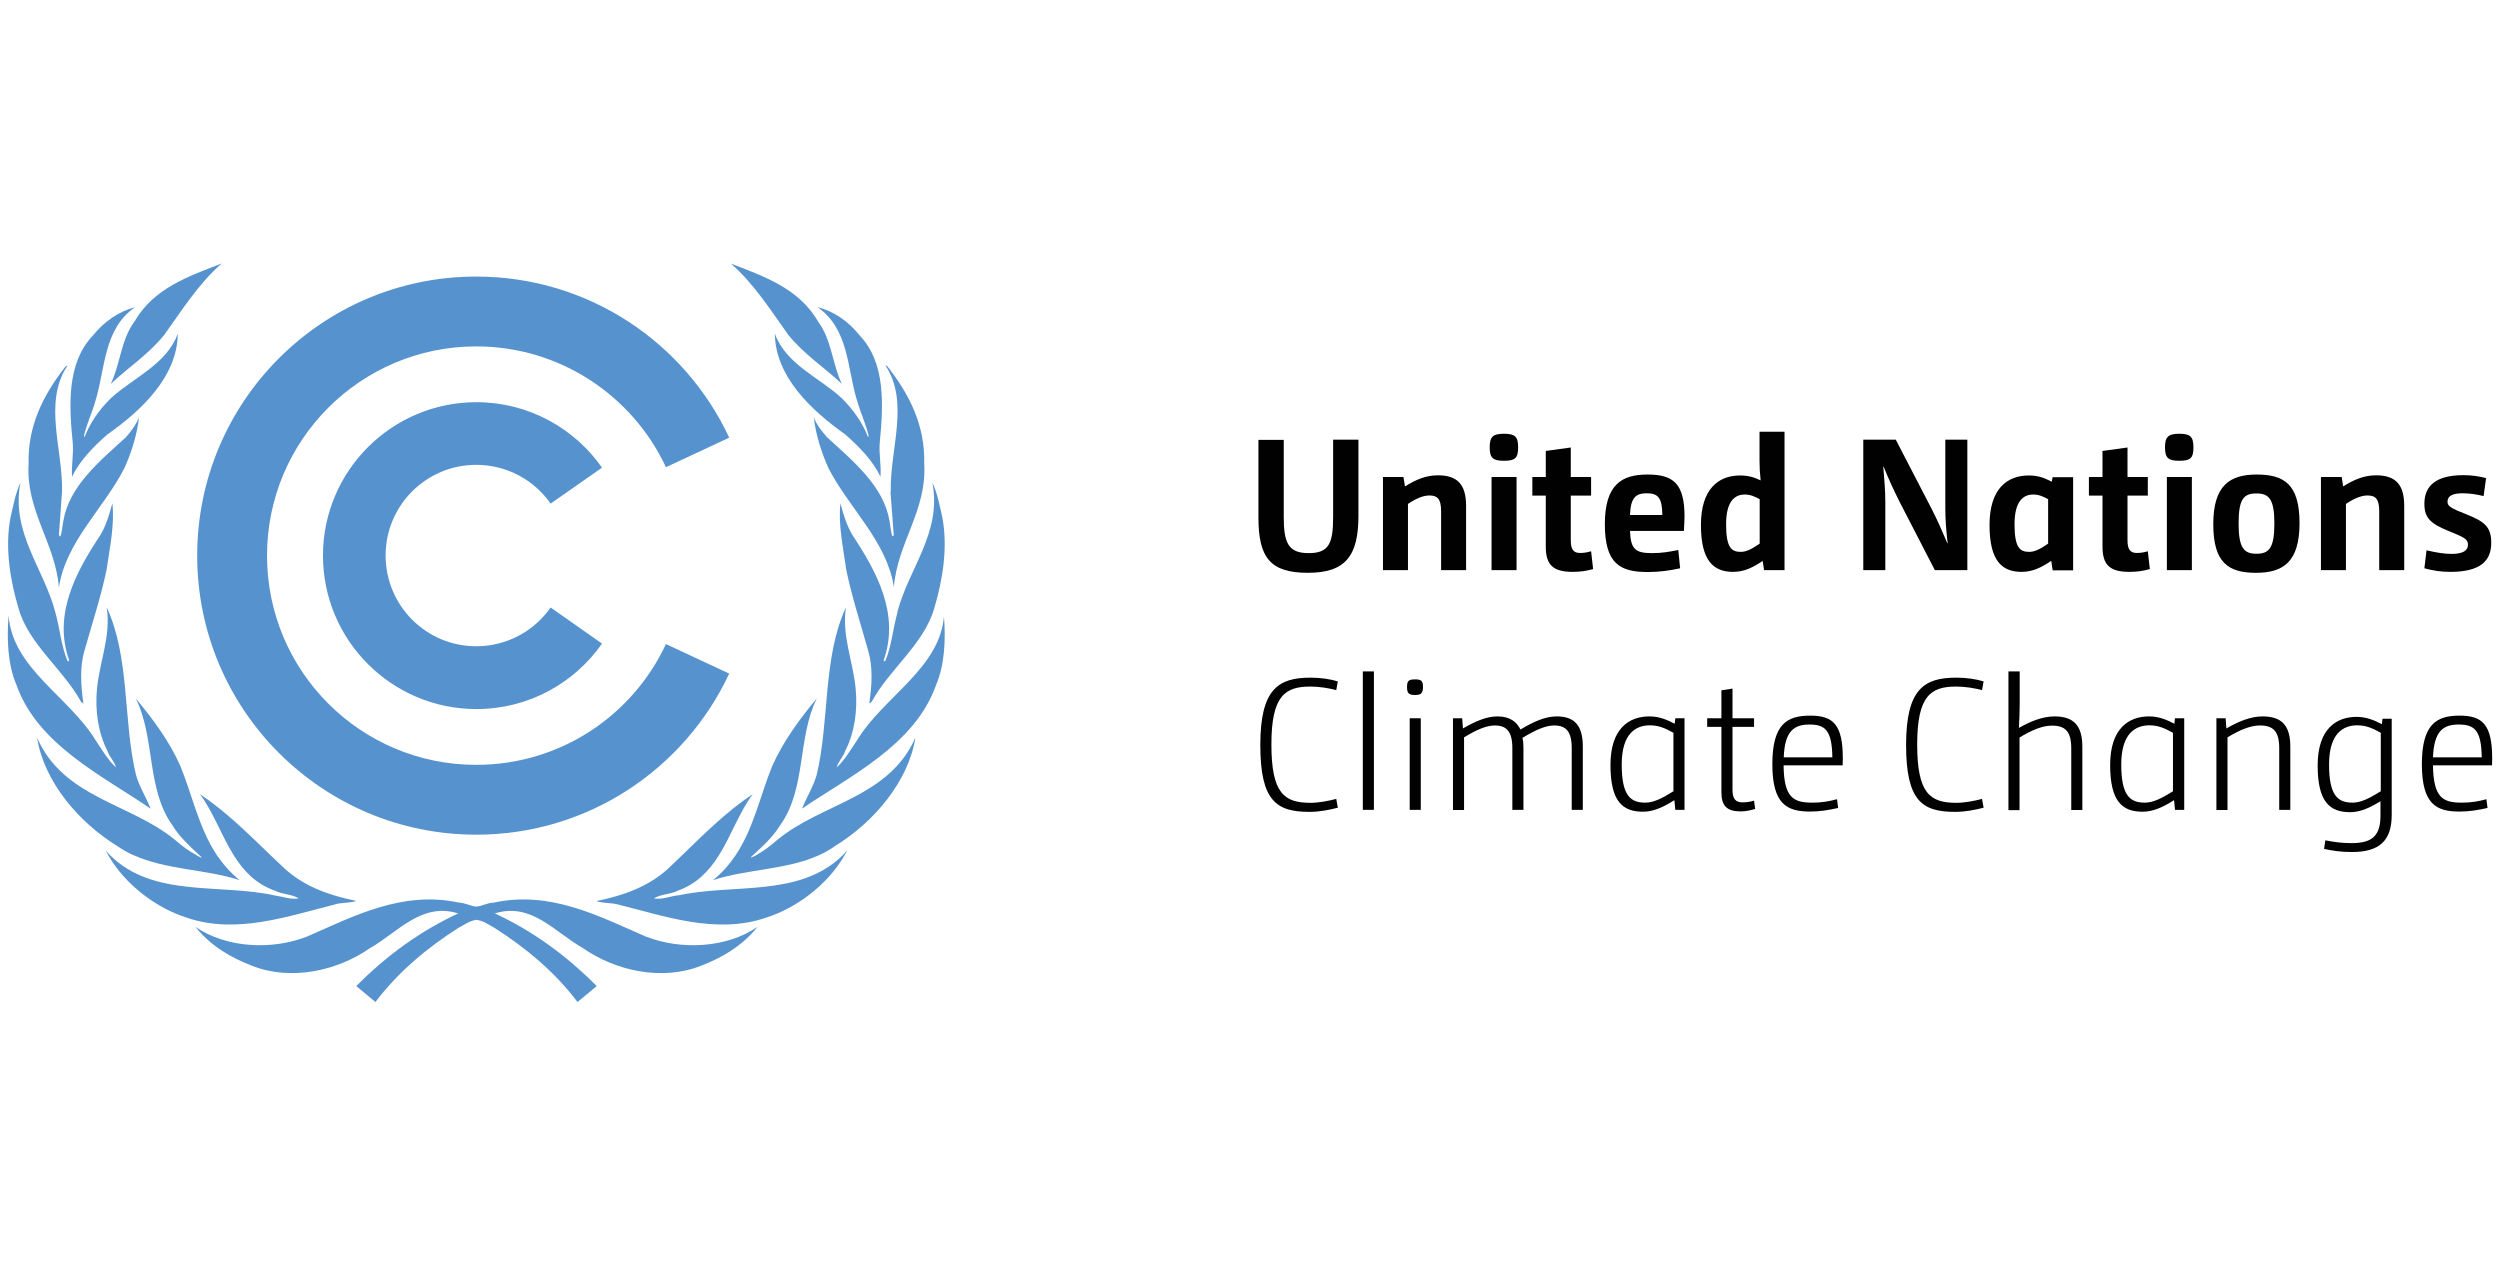 <?xml version="1.0" encoding="UTF-8"?>
<svg id="uuid-ea967d17-8032-4ab2-ab5c-e35bb96cbf87" data-name="Layer 1" xmlns="http://www.w3.org/2000/svg" width="160" height="81" viewBox="0 0 160 81">
  <defs>
    <style>
      .uuid-25d5f290-91b8-48f5-96fa-d6555a2b7226 {
        fill: #010101;
      }

      .uuid-c567983f-24e8-4e01-9d55-1f0a6ca8dbb1 {
        fill: #5693ce;
      }
    </style>
  </defs>
  <g>
    <path class="uuid-25d5f290-91b8-48f5-96fa-d6555a2b7226" d="M82.16,28.14v4.95c0,1.69.31,2.31,1.6,2.31s1.56-.62,1.56-2.32v-4.94h1.62v4.87c0,2.56-.82,3.65-3.24,3.65s-3.16-.99-3.16-3.54v-4.97h1.62Z"/>
    <path class="uuid-25d5f290-91b8-48f5-96fa-d6555a2b7226" d="M88.51,30.53h1.31l.1.6c.71-.44,1.34-.71,2.11-.71,1.25,0,1.8.59,1.8,1.96v4.11h-1.6v-3.78c0-.78-.24-1-.74-1-.4,0-.84.18-1.38.54v4.24h-1.6v-5.96Z"/>
    <path class="uuid-25d5f290-91b8-48f5-96fa-d6555a2b7226" d="M96.25,29.49c-.71,0-.91-.19-.91-.86s.2-.87.91-.87.91.18.91.87-.19.86-.91.86M95.46,30.53h1.6v5.96h-1.6v-5.96Z"/>
    <path class="uuid-25d5f290-91b8-48f5-96fa-d6555a2b7226" d="M98.93,30.53v-1.67l1.6-.22v1.89h1.3v1.19h-1.3v2.85c0,.61.18.82.6.82.25,0,.47-.04.7-.11l.13,1.14c-.37.11-.8.18-1.31.18-1.29,0-1.72-.48-1.72-1.62v-3.26h-.86v-1.19h.86Z"/>
    <path class="uuid-25d5f290-91b8-48f5-96fa-d6555a2b7226" d="M107.53,36.37c-.66.14-1.29.24-2.07.24-1.77,0-2.75-.52-2.75-3.06s1.08-3.18,2.73-3.18,2.37.57,2.37,2.7c0,.3-.03.6-.04.91h-3.45c.04,1.21.38,1.42,1.43,1.42.6,0,1.06-.08,1.66-.2l.12,1.18ZM106.39,32.96c-.01-1.12-.29-1.39-1-1.39s-1.03.29-1.07,1.39h2.07Z"/>
    <path class="uuid-25d5f290-91b8-48f5-96fa-d6555a2b7226" d="M112.81,35.9c-.61.41-1.17.7-1.89.7-1.25,0-2.06-.7-2.06-3s1.11-3.17,2.51-3.17c.48,0,.9.11,1.3.31h.01c-.05-.45-.07-.82-.07-1.24v-1.87h1.6v8.86h-1.31l-.09-.59ZM112.62,31.95c-.34-.19-.61-.3-.96-.3-.61,0-1.19.4-1.19,1.9s.34,1.77.94,1.77c.35,0,.71-.18,1.21-.53v-2.84Z"/>
    <path class="uuid-25d5f290-91b8-48f5-96fa-d6555a2b7226" d="M119.26,28.14h2.07l2.28,4.4c.38.74.67,1.4,1.02,2.23h.02c-.1-.84-.15-1.59-.15-2.23v-4.4h1.41v8.35h-2.08l-2.27-4.4c-.37-.74-.68-1.41-1.01-2.23h-.02c.07.83.13,1.58.13,2.23v4.4h-1.41v-8.35Z"/>
    <path class="uuid-25d5f290-91b8-48f5-96fa-d6555a2b7226" d="M131.27,35.9c-.61.41-1.17.7-1.89.7-1.25,0-2.05-.7-2.05-3s1.11-3.17,2.51-3.17c.58,0,.98.14,1.47.4l.06-.29h1.31v5.96h-1.31l-.09-.59ZM131.08,31.95c-.34-.19-.61-.3-.96-.3-.61,0-1.19.4-1.19,1.9s.34,1.77.94,1.77c.35,0,.71-.18,1.21-.53v-2.84Z"/>
    <path class="uuid-25d5f290-91b8-48f5-96fa-d6555a2b7226" d="M134.56,30.53v-1.67l1.6-.22v1.89h1.3v1.19h-1.3v2.85c0,.61.18.82.6.82.25,0,.47-.04.7-.11l.13,1.14c-.37.11-.8.18-1.31.18-1.29,0-1.72-.48-1.72-1.62v-3.26h-.87v-1.19h.87Z"/>
    <path class="uuid-25d5f290-91b8-48f5-96fa-d6555a2b7226" d="M139.47,29.49c-.71,0-.91-.19-.91-.86s.21-.87.91-.87.91.18.91.87-.19.86-.91.86M138.68,30.53h1.6v5.96h-1.6v-5.96Z"/>
    <path class="uuid-25d5f290-91b8-48f5-96fa-d6555a2b7226" d="M144.38,36.66c-1.77,0-2.73-.65-2.73-3.11s1.03-3.18,2.78-3.18,2.74.62,2.74,3.11-1.05,3.18-2.79,3.18M144.41,31.58c-.81,0-1.14.35-1.14,1.92s.34,1.94,1.14,1.94,1.15-.35,1.15-1.93-.35-1.93-1.15-1.93"/>
    <path class="uuid-25d5f290-91b8-48f5-96fa-d6555a2b7226" d="M148.56,30.53h1.31l.09.6c.71-.44,1.34-.71,2.11-.71,1.25,0,1.8.59,1.8,1.96v4.11h-1.6v-3.78c0-.78-.24-1-.75-1-.39,0-.84.18-1.38.54v4.24h-1.6v-5.96Z"/>
    <path class="uuid-25d5f290-91b8-48f5-96fa-d6555a2b7226" d="M155.3,35.22c.6.14,1.12.23,1.59.23.72,0,1.06-.2,1.06-.59,0-.36-.24-.47-1.25-.88-1.11-.46-1.54-.8-1.54-1.74,0-1.22.83-1.83,2.51-1.83.52,0,1.05.08,1.44.19l-.16,1.15c-.43-.11-.89-.18-1.34-.18-.63,0-.97.16-.97.54,0,.29.23.42,1.17.79,1.18.47,1.63.8,1.63,1.84,0,1.19-.74,1.86-2.62,1.86-.6,0-1.11-.08-1.66-.23l.14-1.17Z"/>
    <path class="uuid-25d5f290-91b8-48f5-96fa-d6555a2b7226" d="M85.63,51.69c-.53.14-1.18.27-1.83.27-2.11,0-3.14-.7-3.14-4.28s1.15-4.31,3.21-4.31c.65,0,1.27.09,1.75.24l-.1.56c-.47-.13-1.08-.23-1.65-.23-1.61,0-2.5.56-2.5,3.7s.82,3.74,2.5,3.74c.54,0,1.15-.12,1.65-.25l.1.56Z"/>
    <rect class="uuid-25d5f290-91b8-48f5-96fa-d6555a2b7226" x="87.22" y="42.97" width=".71" height="8.86"/>
    <path class="uuid-25d5f290-91b8-48f5-96fa-d6555a2b7226" d="M90.57,44.48c-.41,0-.52-.11-.52-.51s.11-.49.52-.49.5.11.5.49-.11.51-.5.51M90.22,45.97h.71v5.86h-.71v-5.86Z"/>
    <path class="uuid-25d5f290-91b8-48f5-96fa-d6555a2b7226" d="M92.99,45.97h.59l.05.65c.76-.44,1.49-.77,2.2-.77.85,0,1.25.38,1.48.84.88-.53,1.61-.84,2.32-.84,1.12,0,1.67.56,1.67,1.93v4.05h-.71v-3.95c0-1.07-.37-1.45-1.12-1.45-.55,0-1.18.28-2.03.79.04.19.06.32.06.62v3.99h-.71v-3.95c0-1.07-.38-1.45-1.12-1.45-.55,0-1.18.28-1.97.76v4.65h-.71v-5.86Z"/>
    <path class="uuid-25d5f290-91b8-48f5-96fa-d6555a2b7226" d="M107.16,51.21c-.67.42-1.31.74-2.01.74-1.3,0-2.08-.65-2.08-2.99s1.19-3.11,2.49-3.11c.6,0,1.09.19,1.62.47l.04-.35h.59v5.86h-.59l-.06-.62ZM107.1,46.9c-.53-.3-.96-.48-1.5-.48-.91,0-1.81.52-1.81,2.51s.56,2.44,1.51,2.44c.52,0,1.07-.27,1.8-.73v-3.74Z"/>
    <path class="uuid-25d5f290-91b8-48f5-96fa-d6555a2b7226" d="M110.17,45.97v-1.79l.71-.11v1.9h1.38v.55h-1.38v4.01c0,.63.21.82.66.82.26,0,.49-.04.72-.11l.07.53c-.27.08-.58.16-.92.16-.9,0-1.24-.36-1.24-1.23v-4.18h-.91v-.55h.91Z"/>
    <path class="uuid-25d5f290-91b8-48f5-96fa-d6555a2b7226" d="M117.64,51.71c-.58.13-1.17.23-1.79.23-1.47,0-2.42-.45-2.42-3.03s.95-3.11,2.42-3.11,2.09.56,2.09,2.75c0,.14,0,.25-.01.43h-3.78c.02,2.1.65,2.39,1.85,2.39.58,0,1.04-.08,1.57-.22l.07.55ZM117.27,48.47c-.02-1.74-.47-2.1-1.46-2.1s-1.59.41-1.65,2.1h3.11Z"/>
    <path class="uuid-25d5f290-91b8-48f5-96fa-d6555a2b7226" d="M126.96,51.69c-.53.14-1.18.27-1.83.27-2.11,0-3.14-.7-3.14-4.28s1.15-4.31,3.21-4.31c.65,0,1.27.09,1.75.24l-.1.56c-.47-.13-1.08-.23-1.65-.23-1.61,0-2.5.56-2.5,3.7s.82,3.74,2.5,3.74c.54,0,1.15-.12,1.65-.25l.1.56Z"/>
    <path class="uuid-25d5f290-91b8-48f5-96fa-d6555a2b7226" d="M128.55,42.97h.71v2.1c0,.46-.02.95-.05,1.51h.01c.72-.41,1.5-.73,2.27-.73,1.21,0,1.78.57,1.78,1.94v4.05h-.71v-3.95c0-1.07-.38-1.45-1.23-1.45-.61,0-1.29.28-2.08.76v4.65h-.71v-8.86Z"/>
    <path class="uuid-25d5f290-91b8-48f5-96fa-d6555a2b7226" d="M139.14,51.21c-.67.42-1.31.74-2.01.74-1.3,0-2.08-.65-2.08-2.99s1.19-3.11,2.49-3.11c.6,0,1.09.19,1.62.47l.04-.35h.59v5.86h-.59l-.06-.62ZM139.07,46.9c-.53-.3-.96-.48-1.5-.48-.91,0-1.81.52-1.81,2.51s.56,2.44,1.51,2.44c.52,0,1.07-.27,1.8-.73v-3.74Z"/>
    <path class="uuid-25d5f290-91b8-48f5-96fa-d6555a2b7226" d="M141.85,45.97h.59l.05.65c.76-.44,1.54-.77,2.31-.77,1.21,0,1.78.56,1.78,1.93v4.05h-.71v-3.95c0-1.07-.38-1.45-1.23-1.45-.61,0-1.29.28-2.08.76v4.65h-.71v-5.86Z"/>
    <path class="uuid-25d5f290-91b8-48f5-96fa-d6555a2b7226" d="M153.07,52.15c0,1.69-.82,2.38-2.56,2.38-.7,0-1.2-.08-1.77-.2l.08-.55c.55.11,1.05.18,1.69.18,1.3,0,1.84-.47,1.84-1.75v-.92h-.01c-.64.38-1.25.69-1.93.69-1.3,0-2.08-.65-2.08-2.99s1.19-3.11,2.49-3.11c.6,0,1.09.19,1.62.47l.04-.35h.59v6.17ZM152.37,46.9c-.53-.3-.96-.48-1.5-.48-.91,0-1.81.52-1.81,2.51s.56,2.44,1.51,2.44c.51,0,1.07-.27,1.8-.73v-3.74Z"/>
    <path class="uuid-25d5f290-91b8-48f5-96fa-d6555a2b7226" d="M159.2,51.71c-.58.13-1.16.23-1.79.23-1.47,0-2.41-.45-2.41-3.03s.95-3.11,2.41-3.11,2.09.56,2.09,2.75c0,.14,0,.25-.01.43h-3.78c.03,2.1.65,2.39,1.85,2.39.58,0,1.05-.08,1.57-.22l.07.55ZM158.83,48.47c-.02-1.74-.47-2.1-1.47-2.1s-1.58.41-1.65,2.1h3.11Z"/>
  </g>
  <g>
    <path class="uuid-c567983f-24e8-4e01-9d55-1f0a6ca8dbb1" d="M7.96,29.97c.46-1.03.81-2.15.94-3.26-.19.47-.5.89-.86,1.29-1.69,1.54-3.62,3.12-3.99,5.36-.06.32-.08.65-.18.96-.07.03-.07-.05-.1-.07l.2-2.77c.07-2.7-1.22-5.69.34-8.07-.05-.01-.08.03-.12.05-1.42,1.81-2.42,3.79-2.36,6.22-.19,2.99,1.72,5.1,1.94,7.92.44-2.94,2.87-5.05,4.18-7.62"/>
    <path class="uuid-c567983f-24e8-4e01-9d55-1f0a6ca8dbb1" d="M9.64,51.75c-.29-.73-.73-1.41-.94-2.17-.83-3.49-.38-7.5-1.87-10.71.28,1.83-.45,3.45-.62,5.18-.14,1.43.07,2.84.67,4.02.12.37.46.68.54,1.04-.53-.48-.88-1.12-1.28-1.7-1.69-2.81-5.34-4.62-5.59-8.02-.12,1.51-.06,3.15.51,4.46,1.35,3.82,5.52,5.81,8.57,7.9"/>
    <path class="uuid-c567983f-24e8-4e01-9d55-1f0a6ca8dbb1" d="M5.18,44.91l.16.12c-.16-1.12-.25-2.34.07-3.4.48-1.71,1.04-3.39,1.41-5.16.2-1.39.53-2.93.37-4.26-.19.72-.4,1.42-.77,2.04-1.53,2.31-3.05,5.06-1.99,8.02-.03.03-.06.07-.1.05-.42-.97-.49-2.09-.79-3.13-.71-2.78-2.86-5.1-2.23-8.3-.33.7-.46,1.48-.64,2.24-.37,1.96-.01,4.05.53,5.85.65,2.26,2.87,3.88,3.99,5.94"/>
    <path class="uuid-c567983f-24e8-4e01-9d55-1f0a6ca8dbb1" d="M4.61,30.51c.49-1.02,1.36-1.92,2.27-2.71,2.19-1.54,4.47-3.7,4.5-6.45-.71,1.97-2.84,2.81-4.29,4.14-.74.73-1.33,1.57-1.67,2.47l-.05-.04c.17-.79.53-1.5.74-2.27.64-2.09.51-4.6,2.54-5.99-1.05.27-1.98.91-2.71,1.82-1.69,1.78-1.52,4.51-1.28,6.91.05.74-.1,1.44-.05,2.13"/>
    <path class="uuid-c567983f-24e8-4e01-9d55-1f0a6ca8dbb1" d="M41.33,59.94c-3.01-1.31-6.12-2.96-9.74-2.17-.39,0-.73.23-1.1.25-.37-.02-.71-.24-1.1-.25-3.62-.79-6.74.86-9.74,2.17-2.24.88-5.17.74-7.14-.62.97,1.22,2.27,1.97,3.62,2.49,2.5.99,5.47.32,7.55-1.13,1.77-1,3.3-2.96,5.64-2.22-2.38,1.11-4.55,2.66-6.52,4.65l1.23,1.02c1.44-1.92,3.34-3.49,5.27-4.72.42-.22.73-.48,1.19-.54.46.06.78.31,1.2.54,1.93,1.23,3.83,2.8,5.27,4.72l1.23-1.02c-1.97-1.99-4.14-3.55-6.52-4.65,2.34-.74,3.86,1.22,5.64,2.22,2.07,1.45,5.05,2.12,7.55,1.13,1.34-.51,2.65-1.27,3.62-2.49-1.97,1.36-4.9,1.5-7.14.62"/>
    <path class="uuid-c567983f-24e8-4e01-9d55-1f0a6ca8dbb1" d="M7.1,24.56c1.14-1.07,2.42-1.89,3.42-3.14,1.12-1.56,2.17-3.24,3.67-4.56-2.05.8-4.35,1.56-5.59,3.73-.87,1.17-.89,2.69-1.51,3.97"/>
    <path class="uuid-c567983f-24e8-4e01-9d55-1f0a6ca8dbb1" d="M56.99,31.47l.21,2.77s-.03.1-.1.07c-.09-.31-.11-.64-.17-.96-.37-2.23-2.3-3.81-3.99-5.36-.36-.4-.68-.81-.86-1.29.13,1.11.48,2.23.94,3.26,1.32,2.57,3.74,4.68,4.19,7.62.21-2.82,2.13-4.92,1.94-7.92.06-2.43-.94-4.41-2.36-6.22-.04-.02-.07-.06-.12-.05,1.56,2.37.27,5.37.34,8.07"/>
    <path class="uuid-c567983f-24e8-4e01-9d55-1f0a6ca8dbb1" d="M57.44,39.19c-.3,1.04-.37,2.16-.79,3.13-.04.02-.07-.02-.1-.05,1.06-2.96-.46-5.71-1.99-8.02-.37-.63-.59-1.32-.77-2.04-.16,1.33.18,2.88.37,4.26.37,1.77.92,3.44,1.4,5.16.32,1.07.24,2.28.07,3.4l.16-.12c1.12-2.07,3.33-3.68,3.99-5.94.54-1.8.9-3.89.53-5.85-.17-.76-.31-1.54-.64-2.24.63,3.21-1.53,5.52-2.24,8.3"/>
    <path class="uuid-c567983f-24e8-4e01-9d55-1f0a6ca8dbb1" d="M54.86,25.65c.21.77.56,1.48.74,2.27l-.05.04c-.34-.89-.94-1.74-1.67-2.47-1.45-1.34-3.58-2.17-4.29-4.14.03,2.75,2.32,4.9,4.5,6.45.9.79,1.78,1.69,2.26,2.71.06-.69-.1-1.39-.05-2.13.23-2.4.41-5.13-1.28-6.91-.73-.92-1.66-1.55-2.71-1.82,2.03,1.4,1.9,3.91,2.54,5.99"/>
    <path class="uuid-c567983f-24e8-4e01-9d55-1f0a6ca8dbb1" d="M50.45,21.43c1,1.24,2.29,2.07,3.43,3.14-.62-1.28-.64-2.79-1.51-3.97-1.24-2.17-3.54-2.93-5.59-3.73,1.51,1.33,2.55,3,3.67,4.56"/>
    <path class="uuid-c567983f-24e8-4e01-9d55-1f0a6ca8dbb1" d="M49.76,53.74c-.44.39-.9.73-1.38,1h0c-.1.05-.19.1-.29.14l-.03-.03s.09-.08.13-.12h0c.63-.57,1.32-1.21,1.75-1.93,1.67-2.33,1.09-5.6,2.34-8.11-1.14,1.37-2.17,2.79-2.86,4.34-.77,1.89-1.18,3.96-2.33,5.69h0c-.39.58-.86,1.13-1.46,1.61,2.19-.72,4.7-.65,6.79-1.6.36-.16.7-.35,1.03-.59,2.47-1.52,4.68-4.1,5.14-6.94-1.7,3.86-5.97,4.19-8.83,6.54"/>
    <path class="uuid-c567983f-24e8-4e01-9d55-1f0a6ca8dbb1" d="M60.42,39.39c-.25,3.4-3.9,5.2-5.59,8.02-.4.58-.75,1.22-1.28,1.7.08-.36.42-.67.54-1.04.6-1.18.81-2.59.67-4.02-.17-1.74-.89-3.35-.62-5.18-1.49,3.22-1.04,7.23-1.87,10.71-.21.76-.65,1.44-.94,2.17,3.06-2.08,7.22-4.07,8.57-7.89.57-1.32.63-2.95.51-4.46"/>
    <path class="uuid-c567983f-24e8-4e01-9d55-1f0a6ca8dbb1" d="M43.38,57.3c-.51.07-.99.28-1.53.2.43-.28,1.04-.25,1.51-.49,1.25-.44,2.03-1.29,2.65-2.27h0c.79-1.26,1.3-2.75,2.17-3.92-1.64,1.09-3.06,2.49-4.53,3.92h0c-.31.3-.62.6-.94.9-1.31,1.16-2.89,1.69-4.55,2.03.4.14.92.1,1.36.21,2.98.74,6.31,1.94,9.48.86,1.95-.61,3.97-2.11,5.05-4,.06-.1.12-.21.17-.32-.1.11-.2.22-.29.32-2.76,2.72-7.03,1.79-10.54,2.57"/>
    <path class="uuid-c567983f-24e8-4e01-9d55-1f0a6ca8dbb1" d="M21.45,57.87c.43-.11.95-.07,1.36-.21-1.66-.34-3.24-.87-4.55-2.03-.32-.3-.63-.6-.94-.89h0c-1.48-1.43-2.9-2.83-4.53-3.92.87,1.17,1.38,2.66,2.17,3.92h0c.62.99,1.4,1.83,2.65,2.27.47.24,1.08.21,1.51.49-.54.08-1.02-.12-1.53-.19-3.51-.78-7.79.16-10.54-2.57-.1-.1-.2-.21-.29-.32.06.1.11.21.17.32,1.09,1.89,3.09,3.39,5.05,4,3.17,1.08,6.49-.12,9.48-.86"/>
    <path class="uuid-c567983f-24e8-4e01-9d55-1f0a6ca8dbb1" d="M8.55,54.73c2.09.95,4.6.89,6.79,1.6-.6-.48-1.07-1.03-1.46-1.6h0c-1.15-1.73-1.56-3.8-2.33-5.69-.68-1.55-1.72-2.97-2.86-4.34,1.25,2.51.67,5.78,2.34,8.11.43.72,1.12,1.36,1.74,1.93h0s.09.08.13.12l-.03.03c-.1-.04-.19-.1-.29-.15h.02c-.49-.25-.96-.6-1.4-.99-2.86-2.35-7.13-2.67-8.83-6.54.46,2.84,2.67,5.42,5.14,6.94.33.23.68.42,1.04.59"/>
    <path class="uuid-c567983f-24e8-4e01-9d55-1f0a6ca8dbb1" d="M30.48,53.42c7.17,0,13.34-4.22,16.19-10.31l-4.05-1.89c-2.13,4.57-6.76,7.73-12.14,7.73-7.4,0-13.39-5.99-13.39-13.39s6-13.39,13.39-13.39c5.37,0,10.01,3.17,12.14,7.73l4.05-1.89c-2.84-6.09-9.02-10.31-16.19-10.31-9.86,0-17.86,7.99-17.86,17.86s8,17.86,17.86,17.86"/>
    <path class="uuid-c567983f-24e8-4e01-9d55-1f0a6ca8dbb1" d="M30.48,29.75c1.97,0,3.71.98,4.76,2.48l3.29-2.3c-1.77-2.53-4.72-4.19-8.04-4.19-5.42,0-9.82,4.4-9.82,9.82s4.4,9.82,9.82,9.82c3.33,0,6.27-1.66,8.04-4.19l-3.29-2.31c-1.05,1.5-2.79,2.48-4.76,2.48-3.21,0-5.8-2.6-5.8-5.81s2.6-5.8,5.8-5.8"/>
  </g>
</svg>